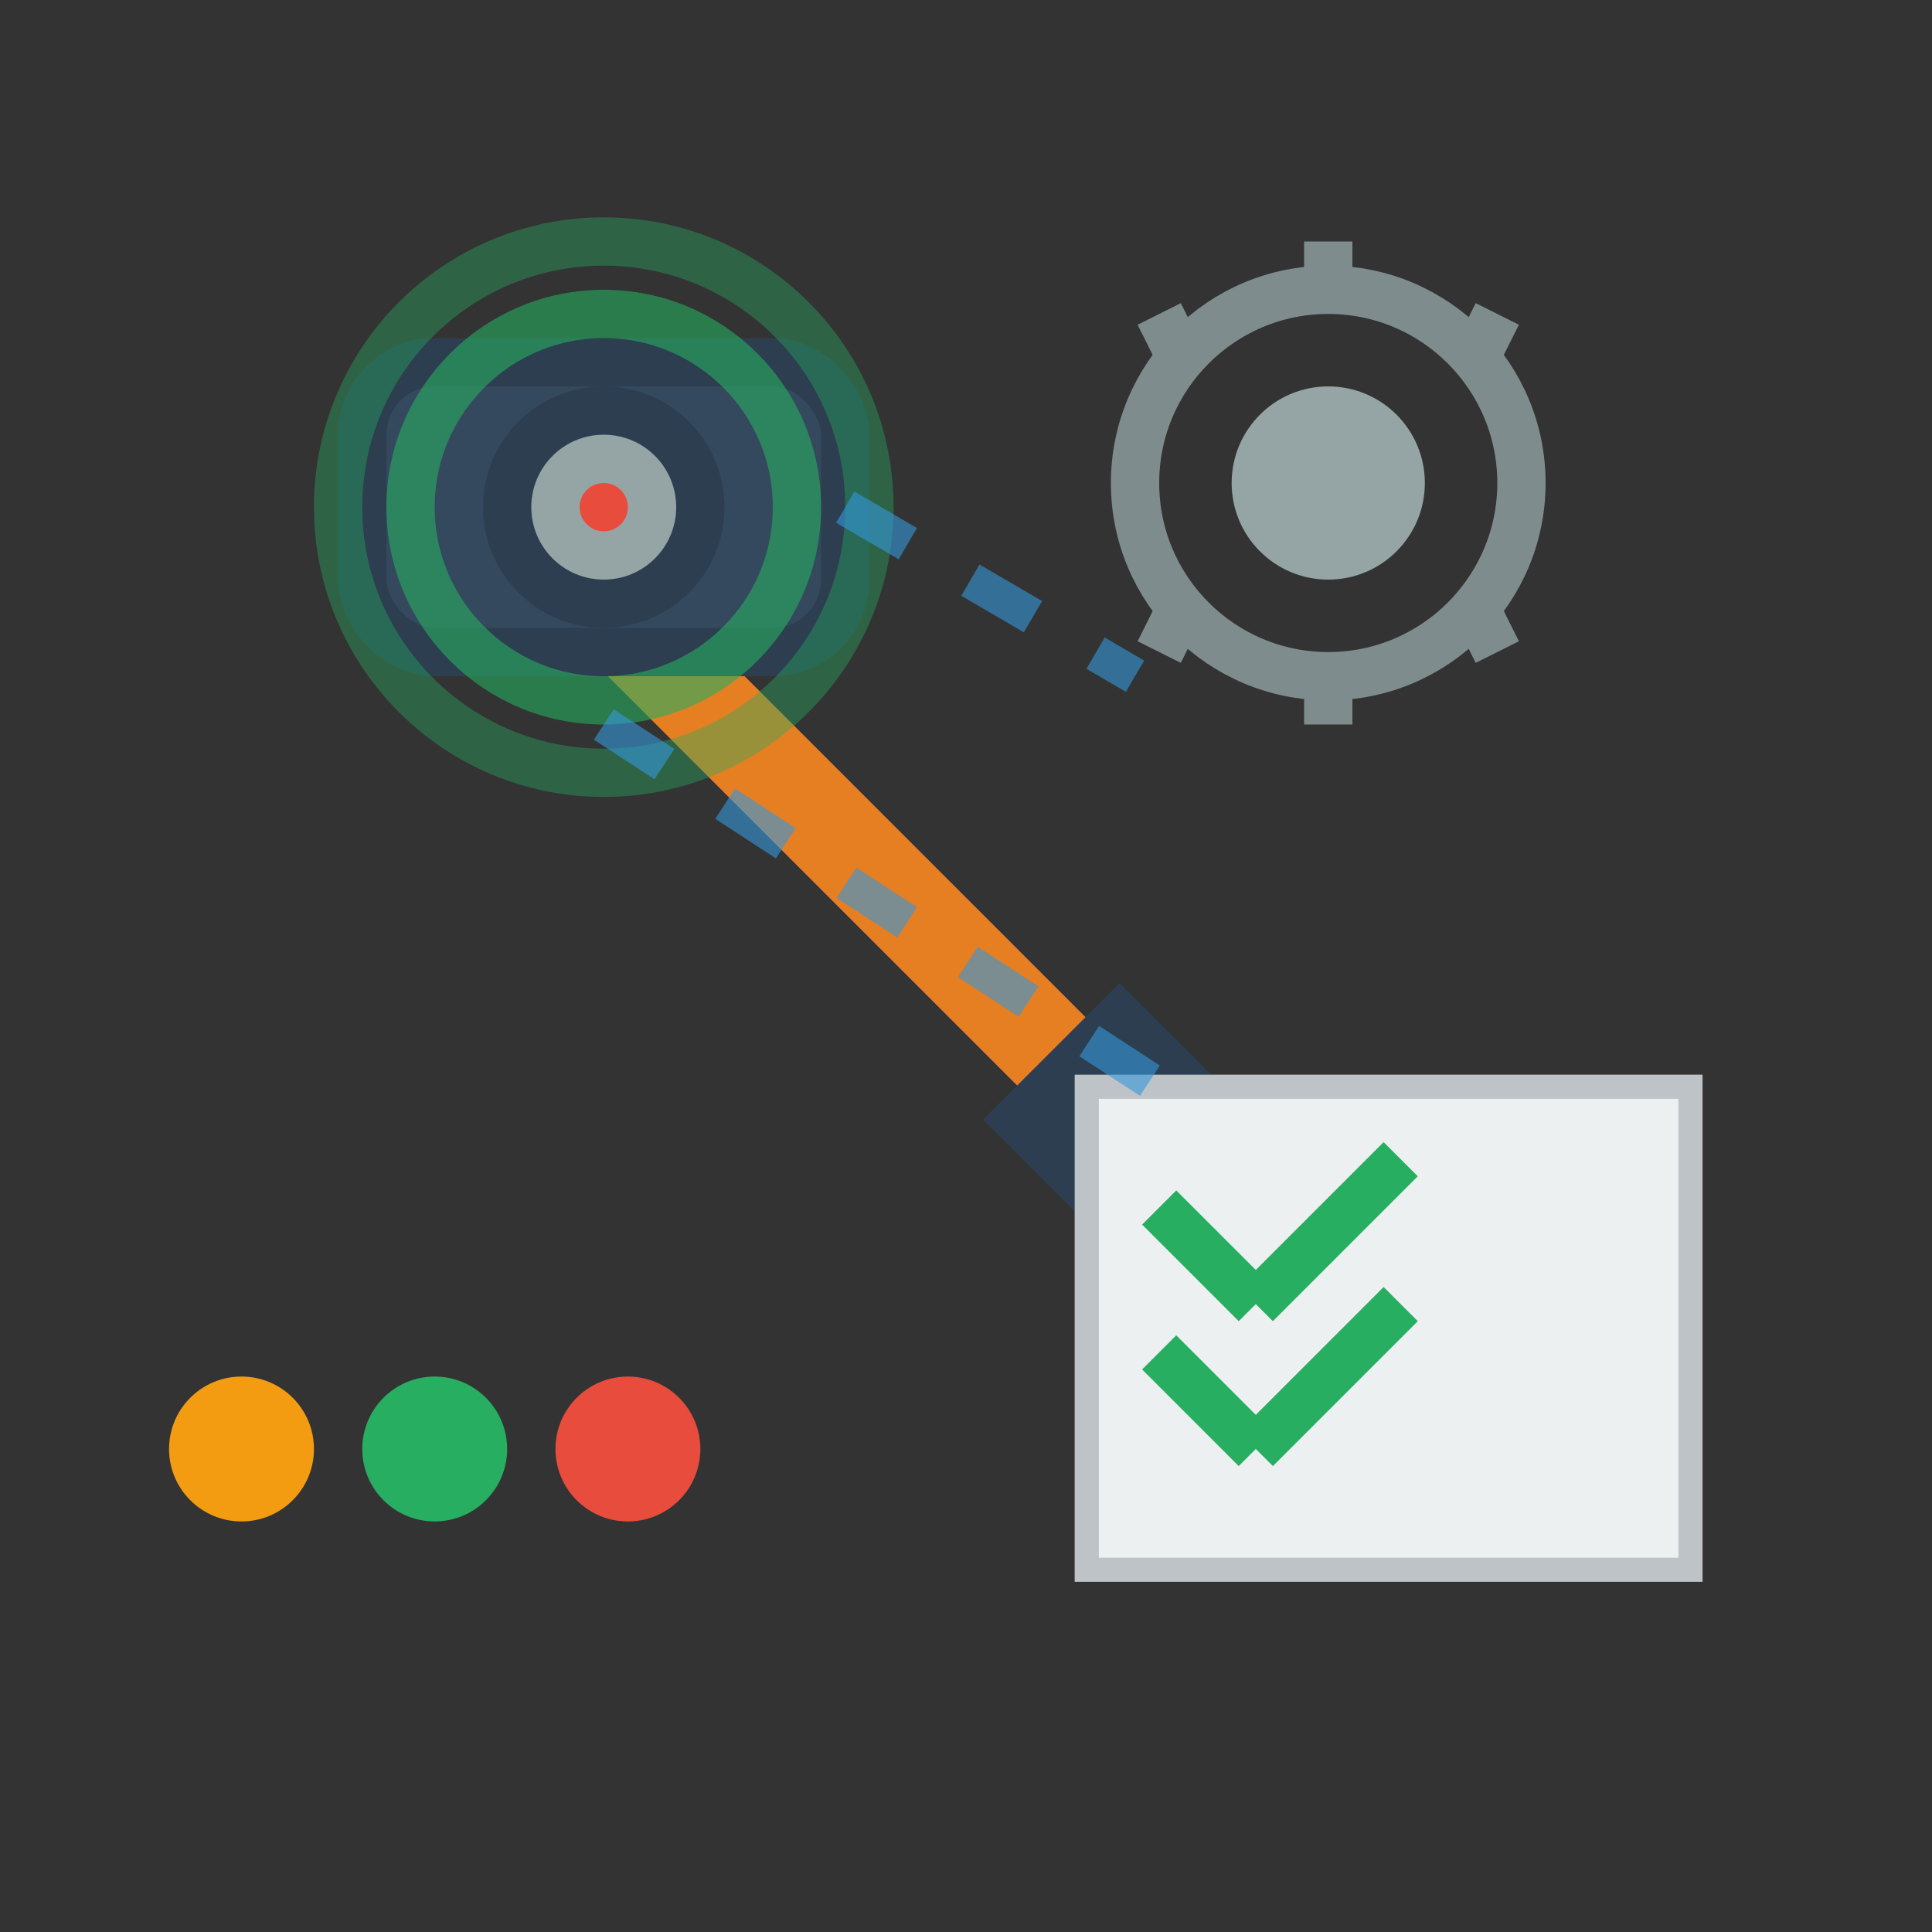 <svg width="80" height="80" viewBox="0 0 80 80" fill="none" xmlns="http://www.w3.org/2000/svg">
  <rect x="0" y="0" width="80" height="80" fill="#333333" stroke="none"/>
  <defs>
    <linearGradient id="maintenanceGradient" x1="0%" y1="0%" x2="100%" y2="100%">
      <stop offset="0%" style="stop-color:#9b59b6"/>
      <stop offset="100%" style="stop-color:#8e44ad"/>
    </linearGradient>
  </defs>
  
  <!-- Wrench -->
  <g transform="rotate(45 40 40)">
    <rect x="25" y="38" width="30" height="4" fill="url(#maintenanceGradient)"/>
    <rect x="53" y="36" width="6" height="8" fill="#7f8c8d"/>
    <circle cx="56" cy="40" r="4" fill="#34495e"/>
  </g>
  
  <!-- Screwdriver -->
  <g transform="rotate(-45 40 40)">
    <rect x="38" y="20" width="4" height="25" fill="#e67e22"/>
    <rect x="36" y="45" width="8" height="8" fill="#2c3e50"/>
  </g>
  
  <!-- Camera being serviced -->
  <rect x="15" y="15" width="20" height="12" rx="3" fill="#34495e" stroke="#2c3e50" stroke-width="2"/>
  <circle cx="25" cy="21" r="5" fill="#2c3e50"/>
  <circle cx="25" cy="21" r="3" fill="#95a5a6"/>
  <circle cx="25" cy="21" r="1" fill="#e74c3c"/>
  
  <!-- Maintenance indicators -->
  <g stroke="#27ae60" stroke-width="2" fill="none">
    <circle cx="25" cy="21" r="8" opacity="0.6"/>
    <circle cx="25" cy="21" r="11" opacity="0.4"/>
  </g>
  
  <!-- Service checklist -->
  <rect x="45" y="45" width="25" height="20" fill="#ecf0f1" stroke="#bdc3c7" stroke-width="1"/>
  <g stroke="#27ae60" stroke-width="2">
    <line x1="48" y1="50" x2="52" y2="54"/>
    <line x1="52" y1="54" x2="58" y2="48"/>
    
    <line x1="48" y1="56" x2="52" y2="60"/>
    <line x1="52" y1="60" x2="58" y2="54"/>
  </g>
  
  <!-- Gear/settings -->
  <g transform="translate(55, 20)">
    <circle cx="0" cy="0" r="8" fill="none" stroke="#7f8c8d" stroke-width="2"/>
    <circle cx="0" cy="0" r="4" fill="#95a5a6"/>
    <g stroke="#7f8c8d" stroke-width="2">
      <line x1="0" y1="-10" x2="0" y2="-8"/>
      <line x1="7" y1="-7" x2="6" y2="-5"/>
      <line x1="7" y1="7" x2="6" y2="5"/>
      <line x1="0" y1="10" x2="0" y2="8"/>
      <line x1="-7" y1="7" x2="-6" y2="5"/>
      <line x1="-7" y1="-7" x2="-6" y2="-5"/>
    </g>
  </g>
  
  <!-- Status indicators -->
  <circle cx="10" cy="60" r="3" fill="#f39c12"/>
  <circle cx="18" cy="60" r="3" fill="#27ae60"/>
  <circle cx="26" cy="60" r="3" fill="#e74c3c"/>
  
  <!-- Connection lines -->
  <g stroke="#3498db" stroke-width="1.5" fill="none" opacity="0.6" stroke-dasharray="3,3">
    <line x1="35" y1="21" x2="47" y2="28"/>
    <line x1="25" y1="30" x2="48" y2="45"/>
  </g>
</svg>
